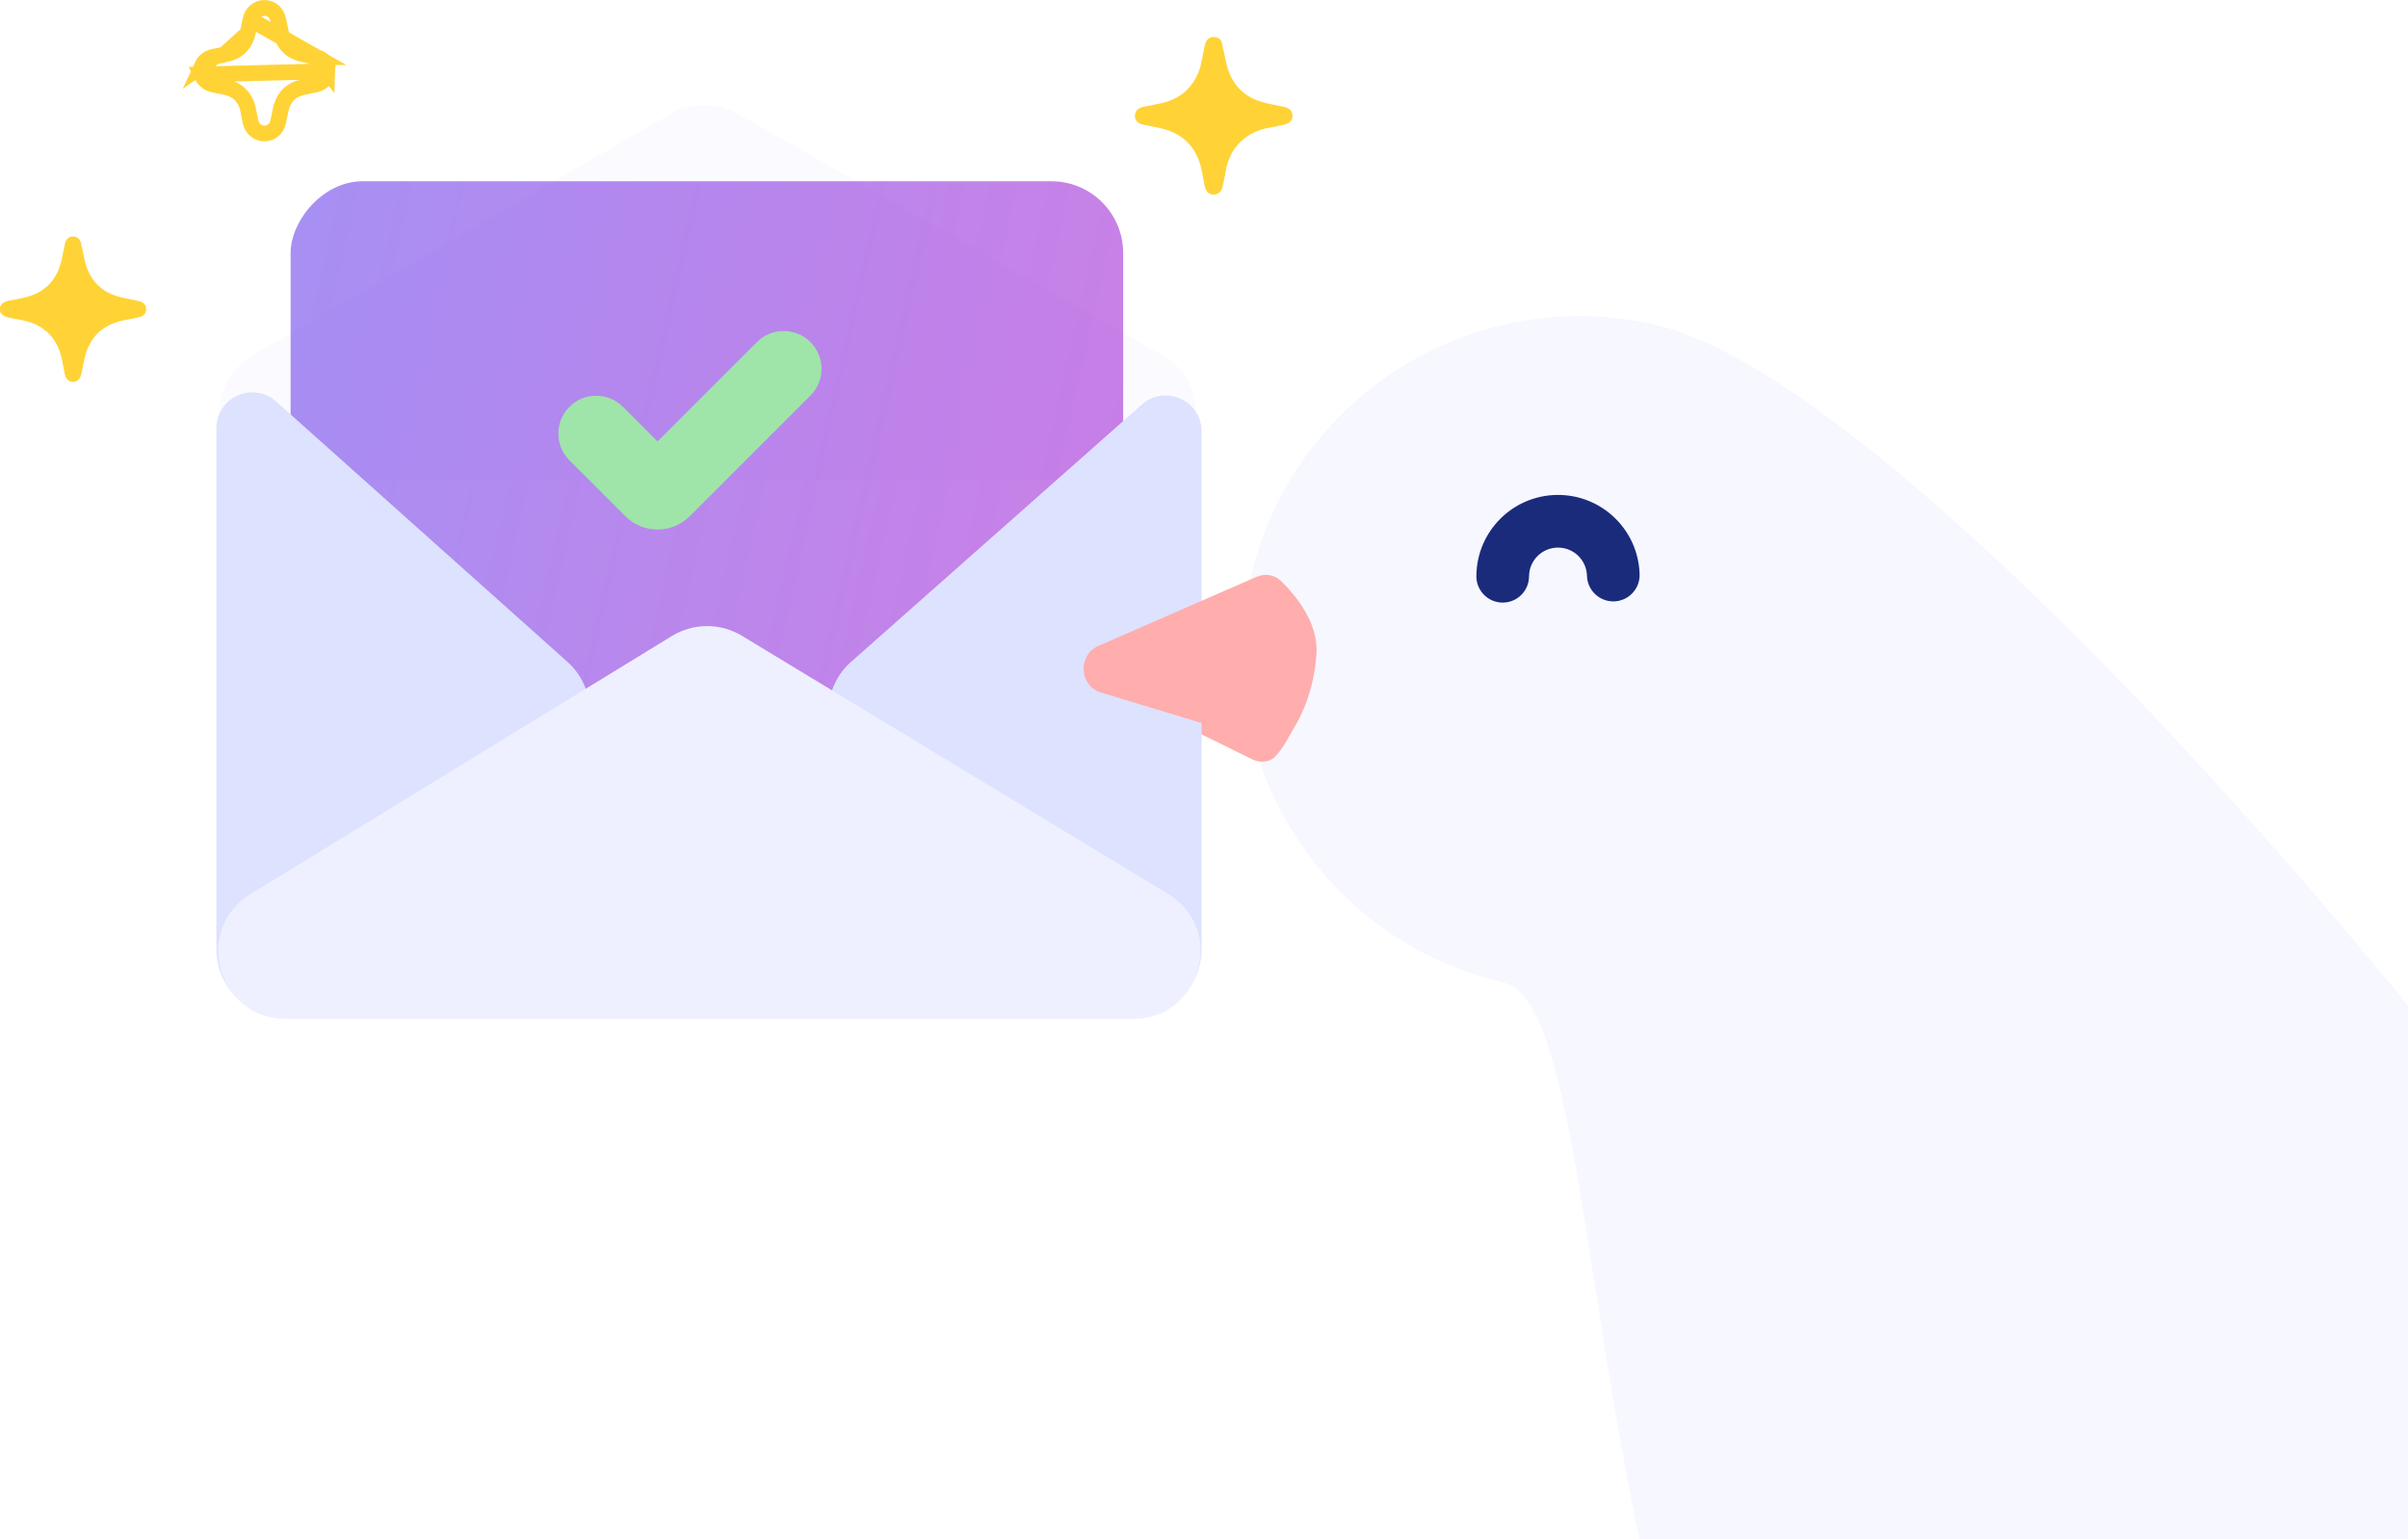 <?xml version="1.0" encoding="UTF-8"?> <svg xmlns="http://www.w3.org/2000/svg" width="305" height="195" viewBox="0 0 305 195" fill="none"><rect width="105.873" height="46.675" transform="matrix(-1 0 0 1 142.893 50.952)" fill="white"></rect><path d="M190.481 124.461C167.474 119.164 153.117 96.22 158.414 73.213C163.71 50.206 186.654 35.849 209.661 41.145C250.933 50.647 365.408 194.298 360.111 217.305C184.523 370.174 213.488 129.757 190.481 124.461Z" fill="#F6F7FF"></path><path fill-rule="evenodd" clip-rule="evenodd" d="M201.006 72.884L201.006 72.884L201.005 72.884C200.924 70.91 199.288 69.345 197.299 69.367C195.31 69.388 193.708 70.988 193.671 72.963L193.669 72.963C193.669 72.964 193.669 72.964 193.669 72.964C193.689 74.806 192.212 76.315 190.37 76.335C188.528 76.355 187.019 74.878 186.999 73.036C186.998 72.994 186.999 72.953 187 72.911C187.065 67.309 191.595 62.757 197.226 62.696C202.854 62.635 207.481 67.082 207.672 72.677C207.674 72.722 207.676 72.767 207.676 72.812C207.696 74.654 206.219 76.163 204.377 76.183C202.535 76.203 201.026 74.726 201.006 72.884Z" fill="#1A2B7B"></path><path d="M149.577 85.525C146.725 86.247 146.315 90.131 148.955 91.432L158.59 96.181C159.637 96.697 160.89 96.588 161.65 95.702C162.634 94.554 163.901 92.633 164.547 89.853C165.068 87.611 163.926 85.323 162.966 83.889C162.327 82.936 161.14 82.598 160.027 82.879L149.577 85.525Z" fill="#FFADAD"></path><path d="M93.415 14.4C90.78 12.902 87.549 12.914 84.926 14.431L32.093 44.969C24.534 49.338 27.634 60.896 36.365 60.896L142.937 60.896C151.702 60.896 154.775 49.268 147.155 44.938L93.415 14.4Z" fill="#FBFBFF"></path><g filter="url(#filter0_b_81_1419)"><rect width="105.451" height="73.634" rx="9.091" transform="matrix(-1 0 0 1 142.261 22.963)" fill="url(#paint0_linear_81_1419)" fill-opacity="0.5"></rect></g><g filter="url(#filter1_b_81_1419)"><path fill-rule="evenodd" clip-rule="evenodd" d="M102.654 43.333C104.525 45.204 104.525 48.238 102.654 50.109L90.302 62.461C90.222 62.54 90.142 62.618 90.061 62.694L90.062 62.696L87.368 65.389C85.114 67.644 81.458 67.644 79.203 65.389L72.125 58.311C70.253 56.44 70.253 53.406 72.125 51.535C73.996 49.663 77.03 49.663 78.901 51.535L83.288 55.922L95.877 43.333C97.749 41.461 100.783 41.461 102.654 43.333Z" fill="#9FE4A9"></path></g><path d="M107.796 83.845C104.103 87.114 103.94 92.823 107.44 96.296L137.644 126.272C143.031 131.618 152.194 127.802 152.194 120.213L152.194 54.645C152.194 50.728 147.569 48.645 144.636 51.241L107.796 83.845Z" fill="#DDE2FF"></path><path d="M71.871 83.841C75.535 87.117 75.684 92.802 72.195 96.265L41.959 126.272C36.572 131.618 27.41 127.802 27.41 120.213L27.41 54.257C27.41 50.33 32.056 48.251 34.984 50.869L71.871 83.841Z" fill="#DDE2FF"></path><path d="M85.103 80.569C87.826 78.901 91.253 78.892 93.984 80.547L147.938 113.233C155.326 117.71 152.153 129.071 143.515 129.071L36.187 129.071C27.57 129.071 24.381 117.755 31.729 113.255L85.103 80.569Z" fill="#EEF0FF"></path><path d="M139.147 81.815C136.45 82.994 136.681 86.892 139.498 87.745L160.331 94.049C161.448 94.387 162.66 94.078 163.321 93.115C164.575 91.289 166.425 87.803 166.747 82.801C167.001 78.851 164.048 75.342 162.22 73.566C161.397 72.767 160.177 72.624 159.126 73.083L139.147 81.815Z" fill="#FFADAD"></path><path d="M0.002 39.475C0.27 39.998 0.741 40.171 1.286 40.277C2.262 40.468 3.26 40.581 4.185 40.963C6.301 41.837 7.454 43.469 7.867 45.669C7.971 46.221 8.079 46.771 8.189 47.322C8.326 48.005 8.707 48.382 9.252 48.379C9.791 48.375 10.151 48.042 10.301 47.374C10.449 46.714 10.563 46.047 10.713 45.387C11.324 42.7 13.006 41.109 15.711 40.571C16.361 40.442 17.013 40.32 17.659 40.169C18.188 40.045 18.493 39.676 18.513 39.202C18.534 38.715 18.231 38.3 17.687 38.165C16.963 37.987 16.228 37.858 15.498 37.699C12.804 37.113 11.233 35.435 10.68 32.773C10.55 32.143 10.429 31.51 10.285 30.883C10.147 30.279 9.793 29.962 9.283 29.951C8.764 29.939 8.355 30.279 8.22 30.88C8.046 31.653 7.931 32.44 7.734 33.206C7.072 35.782 5.364 37.249 2.78 37.765C2.26 37.869 1.743 37.995 1.218 38.071C0.672 38.149 0.239 38.36 -9.72748e-05 38.879C0.002 39.078 0.002 39.277 0.002 39.475Z" fill="#FFD336"></path><path d="M25.504 9.431L25.614 9.646C26.036 10.467 26.796 10.681 27.28 10.775L27.281 10.775C27.489 10.816 27.681 10.85 27.861 10.882C28.409 10.979 28.845 11.056 29.279 11.236L29.279 11.236C30.522 11.749 31.2 12.674 31.458 14.05L31.458 14.05C31.537 14.472 31.62 14.892 31.703 15.308L31.703 15.308C31.781 15.698 31.948 16.1 32.265 16.415C32.599 16.746 33.033 16.911 33.49 16.909L33.492 16.909C33.915 16.906 34.338 16.766 34.678 16.444C34.999 16.139 35.166 15.746 35.251 15.371L35.251 15.37C35.307 15.116 35.358 14.862 35.406 14.622L35.411 14.597C35.461 14.344 35.508 14.107 35.561 13.873C35.756 13.015 36.106 12.393 36.572 11.947C37.039 11.499 37.682 11.17 38.555 10.996C38.651 10.977 38.75 10.957 38.85 10.938C39.241 10.861 39.653 10.78 40.058 10.685C40.855 10.499 41.437 9.87 41.473 9.027L25.504 9.431ZM25.504 9.431V9.19M25.504 9.431V9.19M25.504 9.19C25.504 9.039 25.504 8.894 25.503 8.75L25.5 8.525M25.504 9.19L25.5 8.525M40.091 7.232L40.09 7.232C39.73 7.143 39.338 7.064 38.973 6.99C38.775 6.95 38.584 6.911 38.411 6.874C37.553 6.687 36.936 6.342 36.492 5.884C36.047 5.423 35.719 4.788 35.54 3.928C35.512 3.794 35.484 3.654 35.455 3.512C35.387 3.176 35.316 2.823 35.237 2.481C35.154 2.115 34.982 1.74 34.668 1.45C34.341 1.15 33.937 1.012 33.531 1.002L33.531 1.002C33.1 0.992 32.681 1.133 32.346 1.422C32.017 1.705 31.821 2.086 31.732 2.483L40.091 7.232ZM40.091 7.232C40.931 7.44 41.51 8.152 41.473 9.026L40.091 7.232ZM25.5 8.525L25.595 8.321M25.5 8.525L25.595 8.321M25.595 8.321C25.968 7.513 26.672 7.229 27.278 7.142L25.595 8.321ZM31.549 3.392C31.492 3.684 31.438 3.952 31.372 4.21L31.549 3.392ZM31.549 3.392C31.558 3.346 31.567 3.299 31.576 3.252M31.549 3.392L31.576 3.252M31.576 3.252C31.623 3.007 31.673 2.744 31.732 2.484L31.576 3.252ZM27.988 7.007C27.737 7.06 27.518 7.107 27.278 7.142L27.988 7.007ZM27.988 7.007C28.116 6.979 28.252 6.95 28.404 6.92L27.988 7.007ZM30.343 6.021C30.808 5.602 31.164 5.019 31.372 4.21L28.404 6.92C29.242 6.753 29.875 6.445 30.343 6.021Z" stroke="#FFD336" stroke-width="1.996"></path><g filter="url(#filter2_b_81_1419)"><path d="M153.718 24.651C154.304 24.662 154.728 24.269 154.873 23.57C155.013 22.897 155.159 22.226 155.279 21.55C155.788 18.683 157.84 16.683 160.75 16.178C161.413 16.063 162.073 15.927 162.727 15.773C163.367 15.623 163.714 15.215 163.714 14.674C163.714 14.095 163.325 13.676 162.66 13.536C161.773 13.349 160.877 13.2 160.003 12.965C157.398 12.263 155.881 10.52 155.302 7.917C155.117 7.086 154.96 6.249 154.758 5.423C154.653 4.992 154.314 4.768 153.89 4.702C153.461 4.635 153.101 4.794 152.84 5.138C152.679 5.349 152.634 5.612 152.576 5.868C152.325 6.978 152.218 8.127 151.781 9.189C150.883 11.375 149.218 12.633 146.933 13.112C146.22 13.261 145.505 13.393 144.792 13.539C144.15 13.672 143.761 14.089 143.75 14.644C143.737 15.201 144.091 15.624 144.749 15.775C145.565 15.962 146.395 16.09 147.207 16.293C150.098 17.014 151.715 18.913 152.244 21.804C152.353 22.398 152.471 22.991 152.595 23.582C152.738 24.268 153.136 24.64 153.718 24.651Z" fill="#FFD336"></path></g><defs><filter id="filter0_b_81_1419" x="30.821" y="16.974" width="117.429" height="85.613" filterUnits="userSpaceOnUse" color-interpolation-filters="sRGB"><feFlood flood-opacity="0" result="BackgroundImageFix"></feFlood><feGaussianBlur in="BackgroundImage" stdDeviation="2.995"></feGaussianBlur><feComposite in2="SourceAlpha" operator="in" result="effect1_backgroundBlur_81_1419"></feComposite><feBlend mode="normal" in="SourceGraphic" in2="effect1_backgroundBlur_81_1419" result="shape"></feBlend></filter><filter id="filter1_b_81_1419" x="64.948" y="36.156" width="44.883" height="36.699" filterUnits="userSpaceOnUse" color-interpolation-filters="sRGB"><feFlood flood-opacity="0" result="BackgroundImageFix"></feFlood><feGaussianBlur in="BackgroundImage" stdDeviation="2.887"></feGaussianBlur><feComposite in2="SourceAlpha" operator="in" result="effect1_backgroundBlur_81_1419"></feComposite><feBlend mode="normal" in="SourceGraphic" in2="effect1_backgroundBlur_81_1419" result="shape"></feBlend></filter><filter id="filter2_b_81_1419" x="122.82" y="-16.242" width="61.822" height="61.822" filterUnits="userSpaceOnUse" color-interpolation-filters="sRGB"><feFlood flood-opacity="0" result="BackgroundImageFix"></feFlood><feGaussianBlur in="BackgroundImage" stdDeviation="10.464"></feGaussianBlur><feComposite in2="SourceAlpha" operator="in" result="effect1_backgroundBlur_81_1419"></feComposite><feBlend mode="normal" in="SourceGraphic" in2="effect1_backgroundBlur_81_1419" result="shape"></feBlend></filter><linearGradient id="paint0_linear_81_1419" x1="196.224" y1="-31.473" x2="-13.081" y2="16.196" gradientUnits="userSpaceOnUse"><stop stop-color="#153BFF"></stop><stop offset="1" stop-color="#9900CC"></stop></linearGradient></defs></svg> 